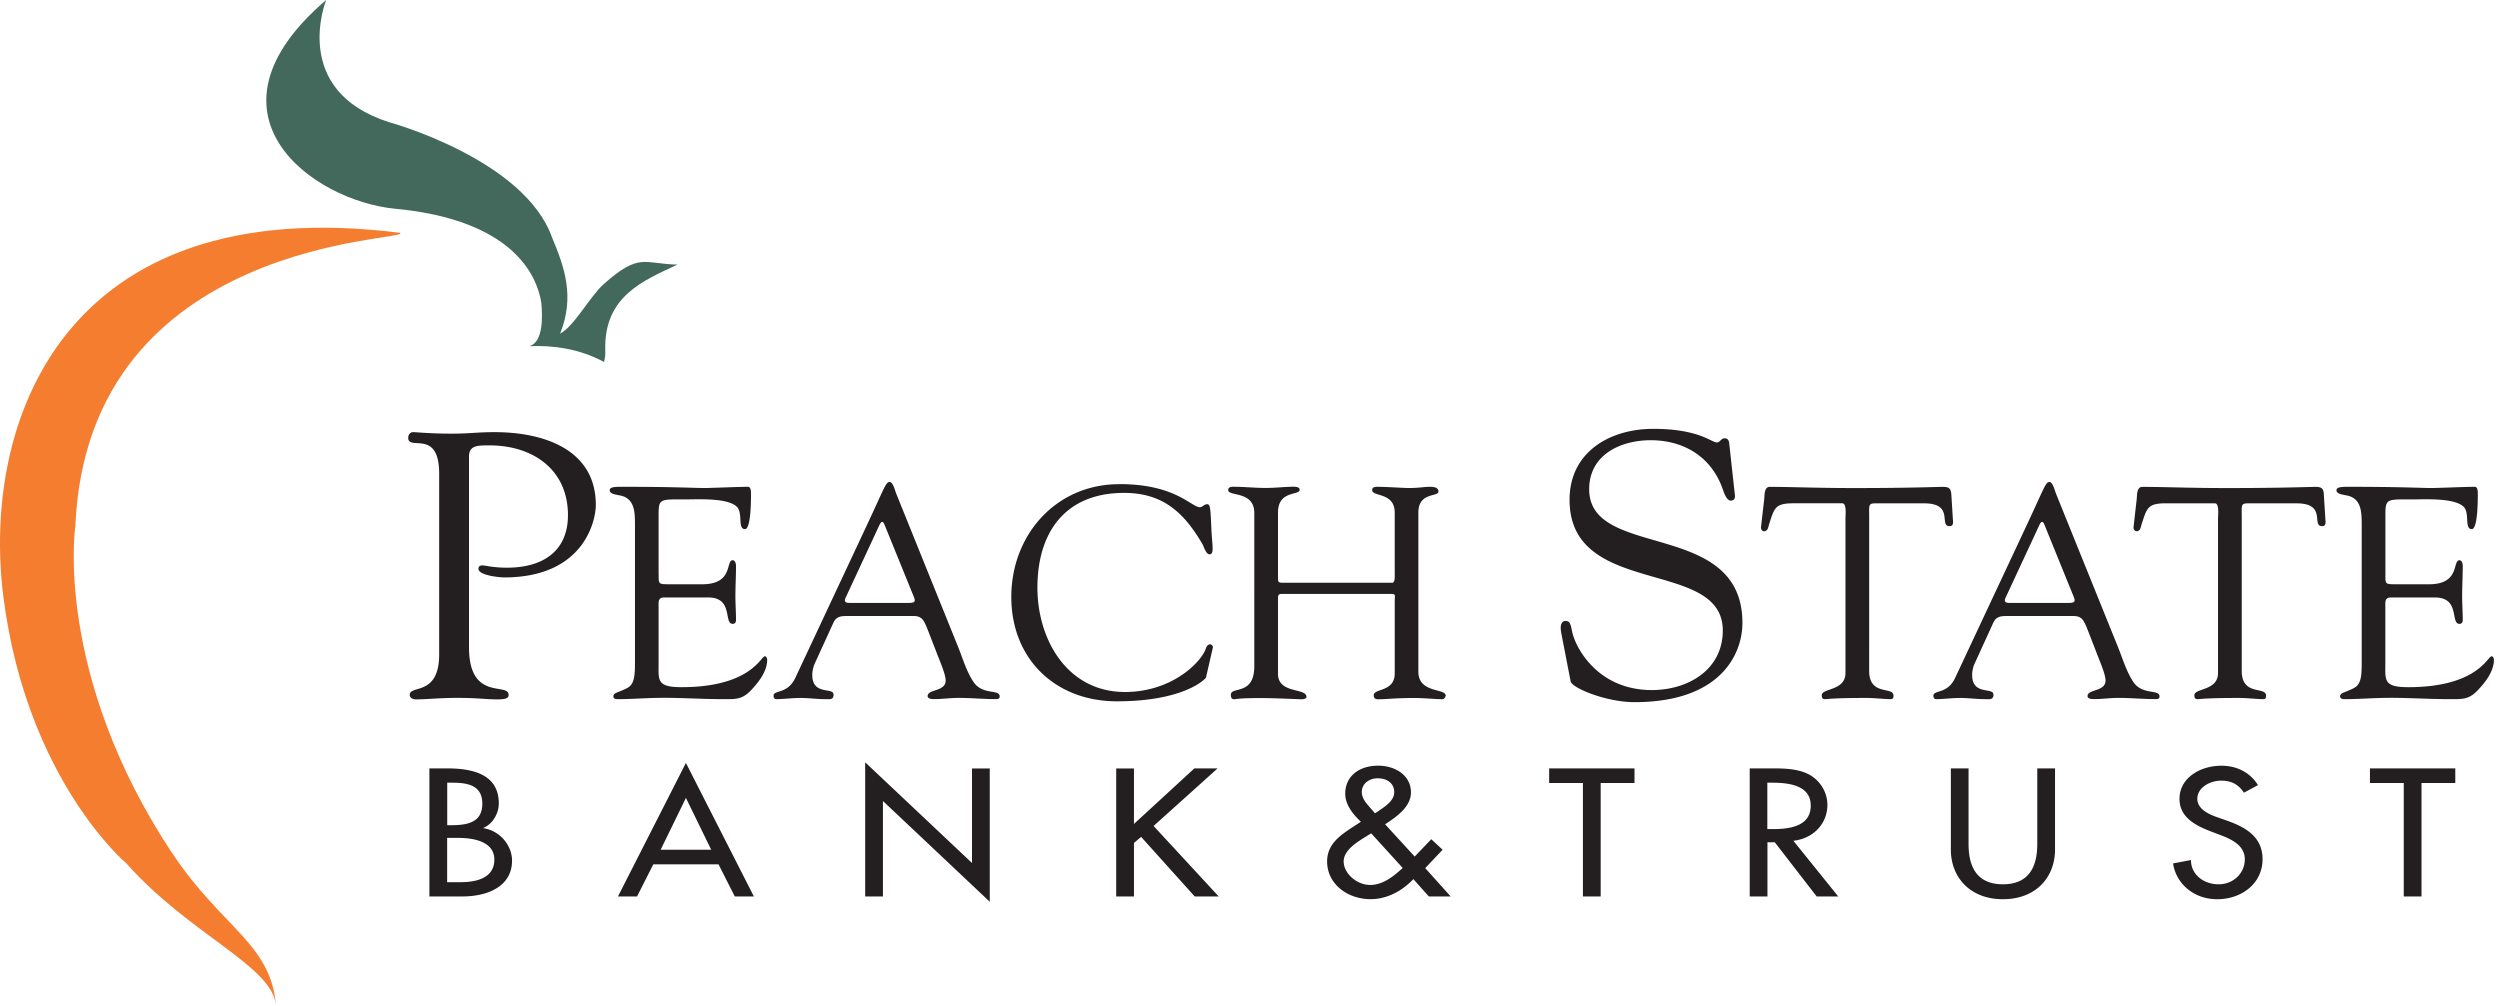 <svg width="174" height="70" fill="none" xmlns="http://www.w3.org/2000/svg"><g clip-path="url(#clip0_643_9486)"><path d="M32.643 45.054c0 3.783 2.756 2.417 2.756 3.31 0 .184-.104.313-.762.313-.892 0-1.286-.104-2.836-.104-1.236 0-2.103.104-2.865.104-.16 0-.42-.08-.42-.314 0-.708 2.05.105 2.05-2.81V32.967c0-3.154-2.154-1.55-2.154-2.496 0-.21.13-.394.34-.394.238 0 1.155.105 2.68.105 1.316 0 1.735-.105 2.996-.105 3.334 0 7.041 1.156 7.041 5.069 0 1.051-.787 5.043-6.384 5.043-.264 0-1.784-.13-1.784-.603 0-.184.13-.235.264-.235.209 0 .762.16 1.709.16 2.68 0 4.256-1.286 4.256-3.653 0-3.18-2.442-4.86-5.467-4.86-.842 0-1.42 0-1.42.788v13.267zm13.2-5.098c0 .708-.042.708.792.708h2.254c2.17 0 1.608-1.672 2.107-1.672.167 0 .23.23.23.398 0 .733-.042 1.441-.042 2.107 0 .545.042 1.085.042 1.65 0 .19-.084.273-.23.273-.646 0 .062-1.835-1.693-1.835h-3.087c-.44 0-.377.356-.377.666v3.842c0 1.231-.168 1.734 1.587 1.734 4.822 0 5.53-2.149 5.802-2.149.147 0 .168.21.168.251 0 .75-.54 1.483-1.043 2.024-.666.75-1.127.708-2.044.708-1.588 0-3.172-.126-4.76-.084-.833.02-1.708.084-2.546.084-.189 0-.314-.042-.314-.21.041-.251.25-.21.917-.54.545-.252.587-.834.587-1.818v-9.518c0-.938 0-1.94-1.127-2.107-.168-.042-.629-.084-.629-.335 0-.168.126-.252.73-.252 3.945 0 5.03.084 5.906.084.419 0 2.337-.084 2.987-.084.167 0 .21.21.21.461 0 2.317-.294 2.484-.42 2.484-.503 0-.167-1-.503-1.483-.54-.708-2.714-.586-3.548-.586-2.002 0-1.96-.084-1.96 1.315v3.884h.004zm15.382-3.444c.126-.251.23-.251.335 0l2.045 5.031c.105.273.125.42-.335.42h-4.135c-.272 0-.419-.084-.272-.378l2.358-5.073m3.95 8.869c.21.565.646 1.524.646 1.981 0 .792-1.253.587-1.253 1.085 0 .21.335.21.46.21.566 0 1.128-.084 1.693-.084.855 0 1.71.084 2.568.084.147 0 .293 0 .293-.189 0-.52-1.21-.063-1.834-1.022-.482-.73-.734-1.609-1.043-2.38l-4.34-10.749c-.063-.167-.21-.77-.44-.77-.273 0-.335.335-1.567 2.965l-4.99 10.645c-.544 1.19-1.524.833-1.524 1.273 0 .126.063.23.188.23.54 0 1.106-.083 1.672-.083.566 0 1.169.084 1.755.084.273 0 .562.063.562-.315 0-.54-1.483.084-1.483-1.378a2.1 2.1 0 01.146-.729l1.337-2.924c.209-.44.586-.44.98-.44h4.591c.586 0 .708.315.917.792l.666 1.71v.004zm12.731-11.688c3.925 0 5.01 1.609 5.614 1.609.167 0 .293-.21.502-.21.23 0 .23.335.294 1.693.041 1.106.23 1.797-.126 1.797-.252 0-.398-.54-.482-.687-1.294-2.233-2.777-3.59-5.467-3.59-4.072 0-6.032 2.714-6.032 6.593 0 3.632 2.086 7.264 6.095 7.264 3.276 0 5.325-2.086 5.635-3.045.041-.147.167-.273.293-.273.105 0 .21.126.188.23l-.481 2.087c-.021.084-1.504 1.65-6.2 1.65-4.277 0-7.348-2.944-7.348-7.263 0-4.32 3.108-7.85 7.515-7.85v-.005zm9.396 1.981c-.02-1.524-1.814-1.105-1.814-1.566 0-.189.168-.23.336-.23.77 0 1.525.083 2.295.083.645 0 1.295-.084 1.94-.084.356 0 .398.126.398.21 0 .419-1.504.02-1.504 1.587v4.508c0 .293 0 .377.314.377h7.641c.21 0 .168-.52.168-.603v-4.277c0-1.441-1.567-1.085-1.567-1.567 0-.126.042-.23.356-.23.687 0 1.776.083 2.17.083.77 0 1.085-.084 1.504-.084.54 0 .582.21.582.336 0 .377-1.4.02-1.4 1.462v11.063c0 1.525 1.903 1.148 1.903 1.672 0 .062-.084.25-.231.25-.565 0-1.21-.083-1.96-.083-1.337 0-1.923.084-2.317.084-.188 0-.502.063-.502-.272 0-.503 1.462-.21 1.462-1.525v-5.01c0-.336.083-.52-.168-.52H89.2c-.251 0-.251.126-.251.356v5.199c0 1.42 1.981.96 1.981 1.608 0 .105-.146.168-.335.168-.272 0-1.797-.084-2.903-.084-1.483 0-1.709.084-1.793.084-.167 0-.23-.105-.23-.314 0-.603 1.63.084 1.63-1.982V35.674zm21.365 8.358c-.105-.524.025-.813.289-.813.369 0 .369.314.498.867.315 1.207 1.89 3.942 5.517 3.942 2.497 0 4.939-1.39 4.939-4.151 0-5.07-10.665-2.233-10.665-9.09 0-3.335 2.811-4.94 5.831-4.94 3.18 0 4.047.947 4.416.947.234 0 .289-.289.552-.289.16 0 .29.08.315.369l.393 3.573c.026.21-.025.394-.289.394-.289 0-.473-.553-.553-.788-.787-2.258-2.706-3.414-5.018-3.414-2.078 0-4.281.997-4.281 3.414 0 4.94 10.665 2.049 10.665 9.3 0 2.208-1.55 5.517-7.515 5.517-1.944 0-4.336-.972-4.441-1.445l-.657-3.39.004-.003zm19.785-8.043c0-.147.084-.939-.21-.96h-3.401c-1.294 0-1.336.314-1.709 1.462-.063.21-.084.482-.356.482-.126 0-.21-.147-.21-.251l.231-2.024c.021-.251 0-.812.372-.812 1.63 0 3.234.083 5.928.083 3.779 0 5.697-.083 6.116-.083.482 0 .582.125.608.603l.104 1.671c.021.21.042.461-.23.461-.771 0 .356-1.588-1.776-1.588h-2.983c-.942 0-.838-.083-.838 1.023V46.7c0 1.751 1.693 1.064 1.693 1.71 0 .062.021.25-.189.25-.503 0-1.085-.083-1.692-.083-2.338 0-2.736.084-2.861.084-.189 0-.252-.063-.252-.273 0-.502 1.651-.293 1.651-1.545V35.989h.004zm13.506.523c.125-.251.23-.251.335 0l2.044 5.031c.105.273.126.42-.335.42h-4.13c-.273 0-.419-.084-.273-.378l2.359-5.073zm3.946 8.869c.209.565.645 1.524.645 1.981 0 .792-1.252.587-1.252 1.085 0 .21.335.21.46.21.562 0 1.127-.084 1.689-.084.854 0 1.713.084 2.567.084.147 0 .294 0 .294-.189 0-.52-1.211-.063-1.835-1.022-.478-.73-.733-1.609-1.043-2.38l-4.344-10.749c-.063-.167-.21-.77-.436-.77-.272 0-.335.335-1.567 2.965l-4.989 10.645c-.54 1.19-1.525.833-1.525 1.273 0 .126.063.23.189.23.544 0 1.106-.083 1.671-.083.566 0 1.169.084 1.755.084.273 0 .566.063.566-.315 0-.54-1.483.084-1.483-1.378 0-.272.084-.586.147-.729l1.336-2.924c.209-.44.586-.44.98-.44h4.591c.587 0 .708.315.918.792l.666 1.71v.004zm8.479-9.392c0-.147.083-.939-.21-.96h-3.401c-1.295 0-1.337.314-1.714 1.462-.063.21-.084.482-.356.482-.126 0-.209-.147-.209-.251l.23-2.024c.021-.251 0-.812.377-.812 1.63 0 3.234.083 5.928.083 3.778 0 5.697-.083 6.116-.083.482 0 .586.125.603.603l.105 1.671c.021.21.042.461-.231.461-.77 0 .356-1.588-1.772-1.588h-2.987c-.938 0-.833-.083-.833 1.023V46.7c0 1.751 1.692 1.064 1.692 1.71 0 .062.021.25-.188.25-.503 0-1.085-.083-1.693-.083-2.337 0-2.735.084-2.857.084-.188 0-.251-.063-.251-.273 0-.502 1.646-.293 1.646-1.545V35.989h.005zm11.645 3.967c0 .708-.042.708.792.708h2.254c2.17 0 1.608-1.672 2.107-1.672.167 0 .23.23.23.398 0 .733-.042 1.441-.042 2.107 0 .545.042 1.085.042 1.65 0 .19-.084.273-.23.273-.649 0 .063-1.835-1.693-1.835h-3.087c-.44 0-.377.356-.377.666v3.842c0 1.231-.167 1.734 1.588 1.734 4.821 0 5.529-2.149 5.802-2.149.146 0 .167.21.167.251 0 .75-.54 1.483-1.043 2.024-.666.75-1.127.708-2.044.708-1.588 0-3.171-.126-4.759-.084-.834.02-1.709.084-2.547.084-.188 0-.314-.042-.314-.21.042-.251.251-.21.917-.54.545-.252.587-.834.587-1.818v-9.518c0-.938 0-1.94-1.127-2.107-.168-.042-.628-.084-.628-.335 0-.168.125-.252.733-.252 3.946 0 5.031.084 5.906.084.419 0 2.338-.084 2.987-.084.168 0 .21.21.21.461 0 2.317-.294 2.484-.419 2.484-.503 0-.168-1-.503-1.483-.54-.708-2.715-.586-3.548-.586-2.003 0-1.961-.084-1.961 1.315v3.884zM31.122 54.475h.344c1.156 0 2.103.214 2.103 1.466 0 1.253-.96 1.492-2.128 1.492h-.314v-2.954m-.005 3.838h.763c1.101 0 2.522.26 2.522 1.512s-1.194 1.57-2.338 1.57h-.947v-3.087m-1.235 4.08h2.312c1.747 0 3.44-.707 3.44-2.492 0-1.039-.813-2.07-1.986-2.258v-.025c.67-.285 1.064-1.039 1.064-1.692 0-2.011-1.76-2.447-3.624-2.447h-1.206v8.915zm19.613-3.25h-3.519l1.76-3.607 1.759 3.607zm.511 1.018l1.131 2.233h1.328L47.74 53.1l-4.729 9.292h1.328l1.131-2.233h4.545-.004zm10.205-7.105l7.435 7.008v-6.58h1.236v9.278l-7.435-7.012v6.644h-1.236v-9.338zm22.91.427h1.617l-4.453 4.005 4.532 4.906h-1.67l-3.73-4.148-.498.424v3.724h-1.236v-8.91h1.236v3.862l4.202-3.863zm12.308 4.516l2.195 2.413c-.616.557-1.353 1.181-2.27 1.181-.918 0-1.84-.791-1.84-1.642 0-.85 1.119-1.453 1.801-1.88l.118-.072m.26-1.395l-.327-.377c-.29-.33-.59-.662-.59-1.11 0-.565.51-.947 1.1-.947.659 0 1.157.344 1.157.968s-.683 1.018-1.181 1.37l-.16.096zm3.745 5.79h1.524l-1.772-1.974 1.211-1.277-.788-.733-1.156 1.206-2.06-2.245c.829-.545 1.8-1.22 1.8-2.225 0-1.168-1.076-1.855-2.287-1.855-1.302 0-2.287.72-2.287 1.952 0 .758.524 1.42 1.09 1.952l-.617.402c-.946.616-1.734 1.228-1.734 2.363 0 1.537 1.378 2.622 3.033 2.622 1.169 0 2.22-.603 2.97-1.395l1.077 1.207h-.004zm11.964 0h-1.236v-7.897h-2.35v-1.014h5.94v1.014h-2.354v7.897zm11.599-7.918h.327c1.223 0 2.694.201 2.694 1.596s-1.366 1.634-2.627 1.634h-.394v-3.23zm1.802 4.043c1.432-.155 2.379-1.22 2.379-2.497 0-.85-.473-1.688-1.299-2.128-.787-.402-1.734-.415-2.614-.415h-1.495v8.915h1.236v-3.77h.511l2.915 3.77h1.5l-3.125-3.88-.008.005zm12.203-5.036v5.262c0 1.453.485 2.802 2.392 2.802 1.906 0 2.391-1.349 2.391-2.802v-5.262h1.236v5.639c0 1.965-1.353 3.464-3.623 3.464-2.271 0-3.628-1.5-3.628-3.464v-5.639h1.236-.004zm19.165 1.688c-.369-.557-.842-.837-1.588-.837-.788 0-1.655.486-1.655 1.265 0 .695.763 1.064 1.379 1.278l.707.247c1.404.498 2.455 1.194 2.455 2.685 0 1.621-1.39 2.777-3.167 2.777-1.604 0-2.848-1.064-3.062-2.492l1.248-.235c-.012.98.855 1.688 1.919 1.688s1.827-.804 1.827-1.738c0-.934-.855-1.374-1.71-1.693l-.682-.26c-1.132-.435-2.154-1.017-2.154-2.257 0-1.441 1.42-2.304 2.916-2.304 1.102 0 2.011.486 2.547 1.349l-.985.532.005-.005zm12.362 7.223h-1.236v-7.897h-2.354v-1.014h5.94v1.014h-2.35v7.897z" fill="#231F20"/><path d="M12.012 59.427c-8.32-12.534-6.766-22.852-6.766-22.852.888-20.187 23.677-19.773 22.584-20.372C4.312 13.242-1.352 29.483.253 41.677 1.916 54.324 8.794 60.09 8.794 60.09c4.437 4.992 10.193 7.145 10.416 9.91-.348-4.332-3.796-5.454-7.193-10.578l-.004.005z" fill="#F47D30"/><path d="M42.014 19.777c-.926.82-2.057 2.94-3.033 3.447 1.043-2.584.302-4.641-.557-6.694-1.935-5.454-11.319-8.018-11.319-8.018C20.14 6.313 22.702 0 22.702 0c-9.287 7.934-.967 13.987 4.83 14.532 6.615.62 9.619 3.393 10.146 6.548.076.946.151 2.714-.825 3.012 1.621-.063 3.456.163 5.186 1.101.067-.23.097-.498.088-.817-.109-3.782 2.694-4.859 5.019-5.96-2.367-.055-2.631-.855-5.132 1.36z" fill="#42695B"/></g><defs><clipPath id="clip0_643_9486"><path fill="#fff" d="M0 0h173.577v70H0z"/></clipPath></defs></svg>